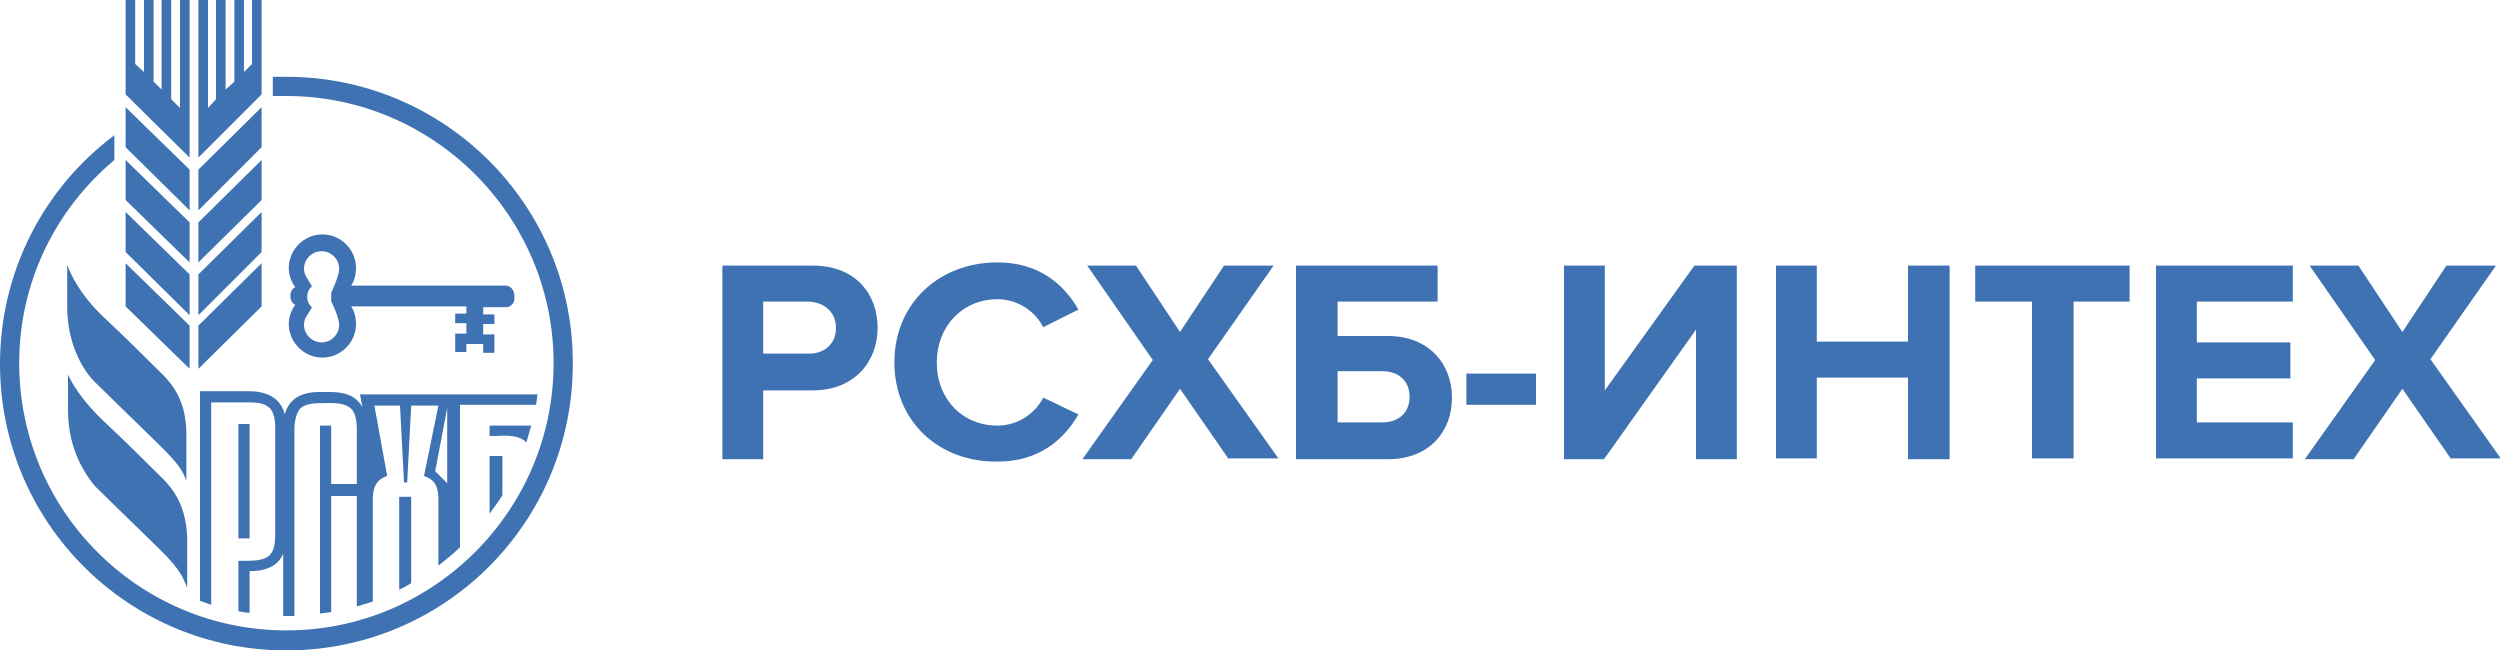 <?xml version="1.0" encoding="utf-8"?>
<!-- Generator: Adobe Illustrator 24.3.0, SVG Export Plug-In . SVG Version: 6.00 Build 0)  -->
<svg version="1.1" id="Слой_1" xmlns="http://www.w3.org/2000/svg" xmlns:xlink="http://www.w3.org/1999/xlink" x="0px" y="0px"
	 viewBox="0 0 312.5 81.3" style="enable-background:new 0 0 312.5 81.3;" xml:space="preserve">
<style type="text/css">
	.Сводчатый_x0020_зеленый{fill:url(#SVGID_1_);stroke:#FFFFFF;stroke-width:0.25;stroke-miterlimit:1;}
	.st0{fill:#3E72B3;}
	.st1{fill-rule:evenodd;clip-rule:evenodd;fill:#3E72B3;}
</style>
<linearGradient id="SVGID_1_" gradientUnits="userSpaceOnUse" x1="-190.926" y1="342.104" x2="-190.219" y2="341.397">
	<stop  offset="0" style="stop-color:#259E2E"/>
	<stop  offset="0.983" style="stop-color:#1C381D"/>
</linearGradient>
<g>
	<path class="st0" d="M90.3,57.4V33.2h11.3c5.3,0,8.1,3.5,8.1,7.8c0,4.2-2.9,7.8-8.1,7.8h-6.2v8.6H90.3z M104.5,41
		c0-2-1.5-3.3-3.6-3.3h-5.5v6.5h5.5C103,44.3,104.5,43,104.5,41z"/>
	<path class="st0" d="M111.8,45.3c0-7.4,5.6-12.5,12.9-12.5c5.3,0,8.4,2.9,10.1,5.9l-4.4,2.2c-1-2-3.2-3.5-5.7-3.5
		c-4.4,0-7.6,3.4-7.6,7.9c0,4.6,3.2,7.9,7.6,7.9c2.5,0,4.7-1.5,5.7-3.5l4.4,2.1c-1.7,3-4.8,5.9-10.1,5.9
		C117.4,57.8,111.8,52.7,111.8,45.3z"/>
	<path class="st0" d="M153.6,57.4l-6.1-8.8l-6.1,8.8h-6.1l8.8-12.4l-8.2-11.8h6.1l5.5,8.3l5.5-8.3h6.2L151,44.9l8.8,12.4H153.6z"/>
	<path class="st0" d="M179.7,33.2v4.5h-12.5V42h6.3c5.1,0,8,3.5,8,7.7s-2.8,7.7-8,7.7H162V33.2H179.7z M167.2,46.5v6.3h5.6
		c2,0,3.4-1.2,3.4-3.2c0-2-1.4-3.2-3.4-3.2H167.2z"/>
	<path class="st0" d="M183.3,50.6v-3.9h8.7v3.9H183.3z"/>
	<path class="st0" d="M195.5,57.4V33.2h5.1v15.6l11.2-15.6h5.3v24.2H212V41.2l-11.5,16.2H195.5z"/>
	<path class="st0" d="M238.5,57.4V47.2h-11.4v10.1h-5.1V33.2h5.1v9.5h11.4v-9.5h5.2v24.2H238.5z"/>
	<path class="st0" d="M254,57.4V37.7h-7.1v-4.5h19.3v4.5h-7v19.6H254z"/>
	<path class="st0" d="M269.5,57.4V33.2h17.1v4.5h-12v5.1h11.7v4.5h-11.7v5.5h12v4.5H269.5z"/>
	<path class="st0" d="M306.4,57.4l-6.1-8.8l-6.1,8.8h-6.1l8.8-12.4l-8.2-11.8h6.1l5.5,8.3l5.5-8.3h6.2l-8.2,11.7l8.8,12.4H306.4z"/>
</g>
<polygon class="st1" points="24.8,46.1 32.7,38.3 32.7,32.9 24.8,40.7 "/>
<polygon class="st1" points="24.8,26.3 32.7,18.4 32.7,13.4 24.8,21.2 "/>
<polygon class="st1" points="24.8,32.8 32.7,25 32.7,20 24.8,27.8 "/>
<polygon class="st1" points="22.5,13.5 21.4,12.4 21.4,0 20.2,0 20.2,11.2 19.2,10.2 19.2,0 18,0 18,9 16.9,8 16.9,0 15.7,0 
	15.7,11.8 23.7,19.7 23.7,0 22.5,0 "/>
<polygon class="st1" points="24.8,39.4 32.7,31.5 32.7,26.5 24.8,34.3 "/>
<polygon class="st1" points="15.7,38.3 23.7,46.1 23.7,40.7 15.7,32.9 "/>
<polygon class="st1" points="31.5,8 30.5,9 30.5,0 29.3,0 29.3,10.2 28.2,11.2 28.2,0 27,0 27,12.4 26,13.5 26,0 24.8,0 24.8,19.7 
	32.7,11.8 32.7,0 31.5,0 "/>
<polygon class="st1" points="15.7,18.4 23.7,26.3 23.7,21.2 15.7,13.4 "/>
<polygon class="st1" points="15.7,25 23.7,32.8 23.7,27.8 15.7,20 "/>
<polygon class="st1" points="15.7,31.5 23.7,39.4 23.7,34.3 15.7,26.5 "/>
<path class="st1" d="M63.2,35.7H44.7h-0.8c0.4-0.6,0.6-1.4,0.6-2.2c0-2.3-1.9-4.2-4.2-4.2c-2.3,0-4.2,1.9-4.2,4.2
	c0,0.9,0.3,1.7,0.8,2.4c-0.4,0.2-0.6,0.6-0.6,1.1c0,0.5,0.2,0.9,0.6,1.1c-0.5,0.7-0.8,1.5-0.8,2.4c0,2.3,1.9,4.2,4.2,4.2
	c2.3,0,4.2-1.9,4.2-4.2c0-0.8-0.2-1.6-0.6-2.2h3.5h10.9v0.9h-1.4v1.2h1.4v1.3h-1.4v2.3h1.4V43h2.1v1.1h1.4v-2.3h-1.4v-1.3h1.4v-1.2
	h-1.4v-0.9h2.9c0.5,0,1-0.5,1-1v-0.6C64.2,36.2,63.8,35.7,63.2,35.7 M42.4,40.6c0,1.2-1,2.2-2.2,2.2c-1.2,0-2.2-1-2.2-2.2
	c0-0.4,0.1-0.8,0.4-1.2l0.6-1c-0.4-0.3-0.6-0.8-0.6-1.3c0-0.5,0.2-1,0.6-1.3l-0.6-1c-0.2-0.3-0.4-0.7-0.4-1.2c0-1.2,1-2.2,2.2-2.2
	c1.2,0,2.2,1,2.2,2.2c0,0.9-1,3-1,3v1.1C41.4,37.6,42.4,39.7,42.4,40.6"/>
<path class="st1" d="M8.4,33.1v5.2c0,5,2.2,8.2,3.4,9.4c0.7,0.7,8.2,8,8.3,8.1c2.3,2.3,2.7,3,3.2,4.3v-5.8c0-5.1-2.6-7.1-3.9-8.4
	c-3.1-3.1-5.2-5.1-6.9-6.7C9.3,36,8.4,33.1,8.4,33.1"/>
<path class="st1" d="M19.4,58.9c-3.1-3.1-5.2-5.1-6.9-6.7c-3.2-3.2-4-5.4-4-5.4v4.5c0,5,2.3,8.2,3.4,9.5c0.7,0.7,8.2,8,8.3,8.1
	c2.3,2.3,2.7,3.3,3.2,4.6v-6.1C23.3,62.2,20.7,60.2,19.4,58.9"/>
<path class="st1" d="M35.8,9.6c-0.6,0-1.1,0-1.7,0v2.4c0.6,0,1.1,0,1.7,0c18.4,0,33.4,15,33.4,33.4c0,18.4-15,33.4-33.4,33.4
	c-18.5,0-33.4-15-33.4-33.4C2.4,35.2,7,26.1,14.3,20v-3.1C5.6,23.4,0,33.8,0,45.5c0,19.8,16,35.8,35.8,35.8
	c19.8,0,35.8-16,35.8-35.8C71.7,25.7,55.6,9.6,35.8,9.6"/>
<path class="st1" d="M61.2,64.2c0.6-0.8,1.1-1.5,1.6-2.3V57h-1.6V64.2z"/>
<path class="st1" d="M65.8,55.3c0.2-0.7,0.4-1.4,0.6-2.1h-5.2v1.3H62C63.4,54.4,64.9,54.4,65.8,55.3"/>
<rect x="29.8" y="53" class="st1" width="1.4" height="14.3"/>
<path class="st1" d="M26.5,50.3h4.7c1.2,0,2,0.2,2.5,0.7c0.5,0.5,0.7,1.3,0.7,2.5v13.4c0,1.2-0.2,2-0.7,2.5
	c-0.7,0.7-2.1,0.7-3.2,0.7c-0.2,0-0.5,0-0.7,0v6.3c0.5,0.1,0.9,0.2,1.4,0.2v-5.2c2.1,0,3.6-0.7,4.2-2.2V77c0.2,0,0.3,0,0.5,0
	c0.3,0,0.6,0,0.9,0V53.7c0-1.2,0.3-2.1,0.7-2.6c0.5-0.5,1.3-0.7,2.5-0.7c1.2,0,3-0.2,3.9,0.7c0.5,0.5,0.7,1.4,0.7,2.6v6.8h-3.2v-7.3
	h-1.4v23.5c0.5-0.1,0.9-0.1,1.4-0.2V62h3.2v13.8c0.7-0.2,1.3-0.4,2-0.6V62.5c0-1.4,0.3-2.5,1.8-3l-1.6-8.8h3.2l0.5,9.6h0.4l0.5-9.6
	h3.4l-1.8,8.8c1.5,0.5,1.8,1.5,1.8,3v8.2c0.9-0.7,1.9-1.5,2.7-2.3V50.6h9.5c0.1-0.4,0.1-0.9,0.2-1.3H45l0.3,1.6
	c-0.7-1.3-2-1.9-4-1.9h-1.4c-2.3,0-3.8,0.9-4.3,2.8c-0.5-1.9-2-2.9-4.5-2.9h-6.1v26.2c0.5,0.2,0.9,0.3,1.4,0.5V50.3z M55.9,60.4
	l-1.5-1.5l1.5-7.9V60.4z"/>
<path class="st1" d="M49.9,73.7c0.5-0.2,1-0.5,1.5-0.8V62.1h-1.5V73.7z"/>
</svg>
